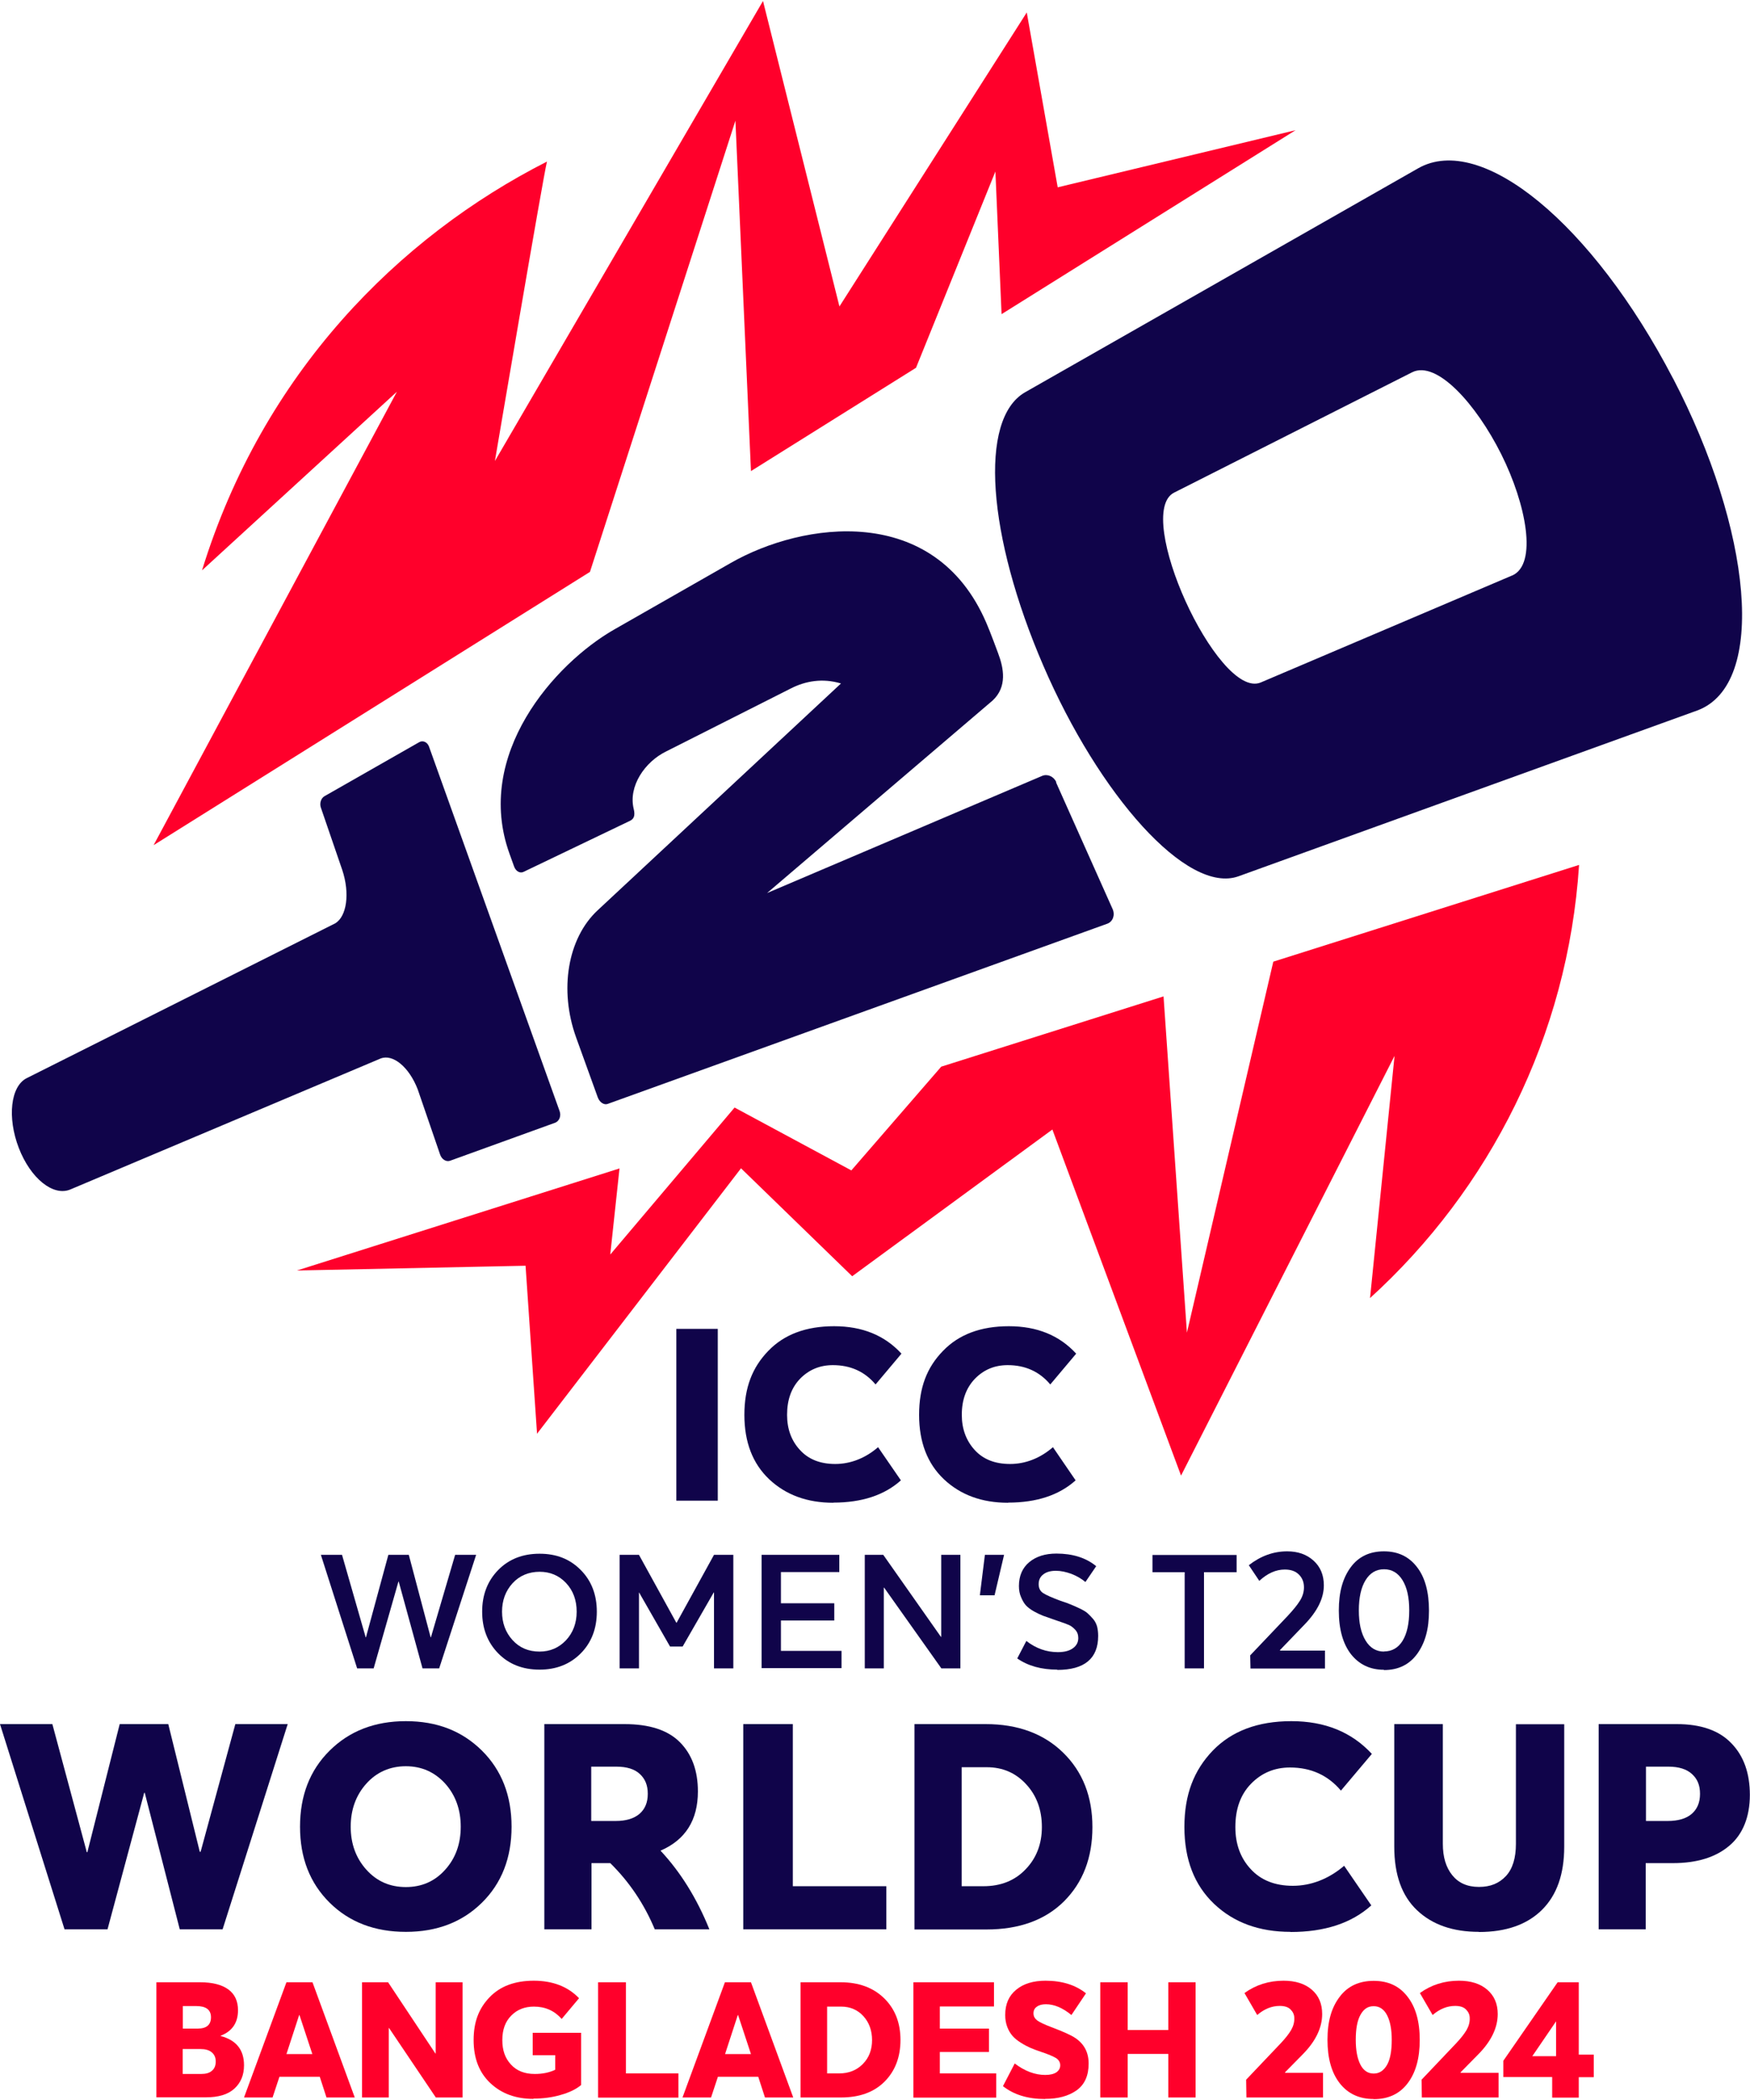 <?xml version="1.0" encoding="UTF-8"?> <svg xmlns="http://www.w3.org/2000/svg" id="katman_1" data-name="katman 1" version="1.1" viewBox="0 0 125 150"><defs><style> .cls-1 { fill: #ff002b; } .cls-1, .cls-2 { stroke-width: 0px; } .cls-2 { fill: #10044a; } </style></defs><g id="surface1"><path class="cls-2" d="M75.45,55.87c-.18-.41-.63-.61-1.01-.45l-19.65,8.37,16.12-13.76c1.04-.98.79-2.3.38-3.38,0,0-.55-1.5-.83-2.14-3.69-8.62-13.12-7.24-18.26-4.3l-8.32,4.75c-4.27,2.44-10.05,8.95-7.48,16.04l.32.89c.12.34.42.51.67.39l7.61-3.65c.27-.13.39-.36.26-.87-.38-1.6.79-3.34,2.33-4.09l8.91-4.5c1.02-.52,2.25-.75,3.57-.35l-17.39,16.21c-2.14,2-2.75,5.68-1.53,9.07l1.55,4.29c.13.35.45.56.71.46l35.68-12.87c.39-.14.57-.6.39-1.03l-4.05-9.07Z"></path><path class="cls-2" d="M30.64,53.32c-.12-.32-.44-.46-.71-.3l-6.75,3.85c-.25.14-.37.51-.26.82l1.53,4.46c.55,1.66.32,3.3-.5,3.8L1.91,77.01c-1.16.58-1.4,2.82-.57,4.98.84,2.18,2.46,3.49,3.69,2.97l22.15-9.35c.88-.35,2.04.6,2.66,2.21l1.6,4.66c.12.34.44.53.71.43l7.49-2.71c.31-.11.46-.49.33-.84l-9.33-26.04Z"></path><path class="cls-2" d="M119.5,27.03c-5.74-11.03-13.68-17.58-18.2-15.01l-28.08,16c-3.34,1.92-2.68,10.3,1.3,19.52,3.97,9.22,10.27,16.38,13.95,15.05l32.76-11.84c5.05-1.87,3.87-12.97-1.72-23.71ZM108,41.11l-17.95,7.64c-1.54.64-3.86-2.48-5.37-5.81s-2.28-7-.82-7.75l17.01-8.6c1.75-.87,4.57,2.27,6.36,5.85,1.79,3.58,2.61,7.87.78,8.67Z"></path><path class="cls-1" d="M10.96,60.39L28.35,27.98l-13.92,12.76c4.34-14.09,14.05-23.82,24.64-29.2-.25.93-3.72,21.39-3.72,21.39L54.5.07l5.46,21.82L73.34.89l2.21,12.49,16.99-4.08-21,13.14-.44-10.19-5.67,14.02-11.79,7.38-1.11-25.03-10.39,32.23-31.17,19.52Z"></path><path class="cls-2" d="M48.31,107.19v-12.27h2.96v12.27h-2.96Z"></path><path class="cls-2" d="M59.52,107.34c-1.87,0-3.39-.56-4.58-1.68-1.18-1.12-1.77-2.65-1.77-4.6s.57-3.39,1.7-4.56c1.13-1.18,2.7-1.77,4.71-1.77s3.61.65,4.81,1.96l-1.85,2.2c-.77-.92-1.79-1.38-3.05-1.38-.92,0-1.7.32-2.33.96-.63.65-.94,1.51-.94,2.59,0,1,.3,1.84.92,2.51.61.67,1.45,1,2.52,1s2.14-.4,3.06-1.2l1.63,2.37c-1.18,1.06-2.79,1.59-4.83,1.59Z"></path><path class="cls-2" d="M72,107.34c-1.87,0-3.39-.56-4.58-1.68-1.18-1.12-1.77-2.65-1.77-4.6s.56-3.39,1.7-4.56c1.13-1.18,2.7-1.77,4.71-1.77s3.61.65,4.81,1.96l-1.85,2.2c-.77-.92-1.79-1.38-3.04-1.38-.93,0-1.7.32-2.33.96-.63.65-.95,1.51-.95,2.59,0,1,.31,1.84.92,2.51.61.67,1.45,1,2.53,1s2.14-.4,3.06-1.2l1.62,2.37c-1.18,1.06-2.79,1.59-4.82,1.59Z"></path><path class="cls-2" d="M4.61,137.81l-4.61-14.66h3.74l2.46,9.15h.04l2.31-9.15h3.47l2.25,9.12h.06l2.48-9.12h3.74l-4.65,14.66h-3.06l-2.5-9.75h-.04l-2.62,9.75h-3.08Z"></path><path class="cls-2" d="M28.99,137.99c-2.23,0-4.05-.7-5.45-2.09-1.41-1.4-2.11-3.2-2.11-5.42s.7-4.03,2.11-5.43,3.22-2.11,5.45-2.11,4.01.7,5.43,2.1c1.41,1.4,2.12,3.21,2.12,5.44s-.71,4.04-2.12,5.43c-1.41,1.39-3.22,2.08-5.43,2.08ZM28.99,134.79c1.13,0,2.07-.41,2.81-1.24.74-.82,1.11-1.85,1.11-3.07s-.37-2.25-1.11-3.08c-.75-.82-1.68-1.24-2.81-1.24s-2.09.42-2.83,1.25c-.74.83-1.11,1.86-1.11,3.07s.37,2.23,1.11,3.06c.75.84,1.69,1.25,2.83,1.25Z"></path><path class="cls-2" d="M50.67,137.81h-3.9c-.76-1.82-1.82-3.39-3.18-4.73h-1.34v4.73h-3.37v-14.66h5.72c1.79,0,3.11.43,3.97,1.3s1.28,2.04,1.28,3.51c0,2.05-.89,3.46-2.67,4.23,1.42,1.52,2.59,3.39,3.49,5.62ZM43.97,130.07c.75,0,1.31-.17,1.71-.51.39-.34.59-.81.59-1.43s-.19-1.06-.56-1.41-.93-.53-1.68-.53h-1.8v3.88h1.73Z"></path><path class="cls-2" d="M53.09,137.81v-14.66h3.54v11.58h6.68v3.08h-10.21Z"></path><path class="cls-2" d="M65.32,137.81v-14.66h5.08c2.3,0,4.15.68,5.54,2.04s2.09,3.13,2.09,5.32-.68,3.95-2.03,5.3c-1.35,1.34-3.2,2.01-5.54,2.01h-5.14ZM68.69,134.73h1.55c1.24,0,2.25-.4,3.02-1.21.77-.8,1.16-1.81,1.16-3.02s-.37-2.24-1.12-3.05c-.74-.81-1.68-1.22-2.81-1.22h-1.8v8.5Z"></path><path class="cls-2" d="M92.18,137.99c-2.23,0-4.05-.66-5.46-2-1.41-1.34-2.12-3.17-2.12-5.49s.68-4.05,2.02-5.45c1.35-1.4,3.22-2.11,5.62-2.11s4.31.78,5.75,2.34l-2.21,2.62c-.93-1.1-2.14-1.65-3.64-1.65-1.1,0-2.03.39-2.78,1.16s-1.12,1.8-1.12,3.1c0,1.2.36,2.2,1.09,2.99.73.8,1.74,1.2,3.02,1.2s2.55-.48,3.66-1.43l1.94,2.83c-1.41,1.27-3.33,1.9-5.77,1.9Z"></path><path class="cls-2" d="M105.64,137.99c-1.86,0-3.33-.51-4.42-1.54-1.09-1.03-1.63-2.54-1.63-4.55v-8.75h3.47v8.55c0,.94.22,1.68.67,2.24.45.56,1.08.84,1.91.84s1.44-.26,1.92-.77.72-1.29.72-2.3v-8.55h3.45v8.75c0,1.96-.53,3.46-1.59,4.51-1.06,1.05-2.56,1.58-4.5,1.58Z"></path><path class="cls-2" d="M114.19,137.81v-14.66h5.58c1.73,0,3.04.46,3.91,1.38.88.91,1.31,2.14,1.31,3.68s-.49,2.81-1.47,3.63c-.98.83-2.32,1.24-4.03,1.24h-1.94v4.73h-3.37ZM117.56,130.07h1.55c.76,0,1.34-.17,1.73-.51.39-.34.59-.81.59-1.43s-.19-1.06-.57-1.41-.94-.53-1.68-.53h-1.61v3.88Z"></path><path class="cls-1" d="M112.79,61.79c-.8,12.24-6.4,23.17-14.93,30.93l1.75-17.3-15.25,29.98-9.19-24.72-14.3,10.48-7.94-7.71-14.57,18.96-.82-12-16.33.34,23.04-7.29-.66,6.15,8.88-10.5,8.34,4.49,6.42-7.41,15.88-5.02,1.67,24.02,6.17-26.5,21.84-6.91Z"></path><path class="cls-2" d="M44.26,119.17v-8.11h1.38l2.67,4.85h.02l2.67-4.85h1.38v8.11h-1.38v-5.42h-.02l-2.22,3.86h-.9l-2.21-3.86h-.01v5.42h-1.38Z"></path><path class="cls-2" d="M54.4,119.17v-8.11h5.55v1.23h-4.17v2.23h3.81v1.23h-3.81v2.17h4.33v1.23h-5.71Z"></path><path class="cls-2" d="M61.77,119.17v-8.11h1.32l4.12,5.86h.02v-5.86h1.37v8.11h-1.36l-4.09-5.77h-.02v5.77h-1.37Z"></path><path class="cls-2" d="M69.99,113.95l.36-2.89h1.37l-.68,2.89h-1.04Z"></path><path class="cls-2" d="M75.53,119.26c-1.15,0-2.11-.27-2.87-.8l.65-1.25c.68.53,1.43.8,2.25.8.46,0,.82-.09,1.08-.28s.38-.43.38-.73c0-.23-.07-.43-.22-.59s-.29-.27-.45-.34c-.16-.07-.46-.18-.91-.33-.1-.04-.17-.06-.23-.08-.31-.11-.55-.19-.71-.25-.16-.06-.37-.16-.63-.3-.25-.14-.45-.29-.58-.43s-.25-.34-.35-.58c-.11-.24-.16-.51-.16-.81,0-.73.25-1.3.74-1.71.5-.41,1.14-.61,1.94-.61,1.16,0,2.11.3,2.84.9l-.77,1.13c-.28-.23-.61-.43-1-.58-.39-.14-.75-.22-1.11-.22-.37,0-.67.08-.89.25-.23.17-.34.4-.34.71,0,.28.11.5.33.64.22.14.63.32,1.22.54.34.11.59.2.75.27.17.07.38.16.63.28.25.12.44.23.56.34.12.11.25.24.39.4s.23.34.29.54c.05.2.08.42.08.68,0,1.62-.98,2.43-2.93,2.43Z"></path><path class="cls-2" d="M84.62,119.17v-6.87h-2.3v-1.23h6.01v1.23h-2.33v6.87h-1.38Z"></path><path class="cls-2" d="M89.32,119.17l-.02-.93,2.67-2.81c.39-.42.69-.78.88-1.09.19-.3.29-.62.29-.96,0-.37-.12-.67-.36-.91s-.57-.36-1.01-.36c-.63,0-1.24.27-1.82.81l-.75-1.12c.85-.66,1.76-.99,2.74-.99.77,0,1.39.22,1.88.66.49.44.74,1.03.74,1.77,0,.92-.46,1.85-1.38,2.8l-1.75,1.82v.04h3.21v1.28h-5.32Z"></path><path class="cls-2" d="M98.86,119.27c-.99,0-1.77-.37-2.36-1.11-.58-.75-.87-1.79-.87-3.12s.28-2.31.84-3.08c.56-.77,1.36-1.15,2.38-1.15s1.79.38,2.36,1.12c.58.74.86,1.79.86,3.12s-.28,2.3-.84,3.08c-.56.77-1.35,1.16-2.38,1.16ZM98.86,117.96c.57,0,1.02-.26,1.33-.77s.47-1.23.47-2.16-.16-1.64-.48-2.16c-.32-.52-.76-.78-1.32-.78s-1,.26-1.32.78c-.32.52-.48,1.24-.48,2.16s.16,1.62.48,2.15.76.79,1.32.79Z"></path><path class="cls-2" d="M25.51,119.17l-2.59-8.11h1.51l1.69,5.89h.02l1.6-5.89h1.46l1.56,5.89h.02l1.73-5.89h1.5l-2.64,8.11h-1.19l-1.7-6.2h-.02l-1.77,6.2h-1.18Z"></path><path class="cls-2" d="M38.54,119.26c-1.21,0-2.2-.39-2.96-1.17-.76-.78-1.14-1.77-1.14-2.97s.38-2.19,1.14-2.97c.76-.78,1.75-1.17,2.96-1.17s2.16.38,2.93,1.15c.77.77,1.16,1.77,1.16,2.99s-.39,2.22-1.16,2.99c-.77.77-1.75,1.15-2.93,1.15ZM38.54,117.97c.75,0,1.38-.27,1.89-.81.5-.54.76-1.22.76-2.04s-.25-1.51-.76-2.05c-.51-.54-1.14-.8-1.89-.8s-1.43.27-1.93.82c-.5.55-.75,1.23-.75,2.03s.25,1.48.75,2.03c.5.55,1.14.82,1.93.82Z"></path><path class="cls-1" d="M89.03,149.82l-.02-1.27,2.46-2.59c.34-.36.59-.68.75-.95.16-.28.24-.56.23-.86,0-.25-.1-.45-.27-.62s-.43-.25-.77-.25c-.56,0-1.1.21-1.61.65l-.91-1.57c.82-.59,1.75-.88,2.79-.88.85,0,1.52.21,2.02.64.5.43.74,1.01.74,1.74,0,.96-.45,1.92-1.36,2.85l-1.29,1.31v.04h2.71v1.76h-5.48Z"></path><path class="cls-1" d="M98.12,149.93c-1.03,0-1.84-.38-2.42-1.12-.59-.75-.88-1.79-.88-3.11s.29-2.31.87-3.07c.58-.77,1.39-1.14,2.43-1.14s1.83.37,2.41,1.12c.59.75.88,1.78.88,3.1s-.29,2.34-.86,3.09c-.57.76-1.38,1.14-2.43,1.14ZM98.12,148.11c.4,0,.71-.2.95-.61.23-.4.34-1,.34-1.8,0-.73-.11-1.32-.33-1.75-.22-.43-.54-.65-.96-.65s-.71.2-.94.61c-.23.41-.34,1-.34,1.79,0,.75.11,1.33.33,1.77.22.43.54.64.95.64Z"></path><path class="cls-1" d="M101.56,149.82l-.02-1.27,2.46-2.59c.34-.36.59-.68.75-.95.16-.28.24-.56.23-.86,0-.25-.1-.45-.27-.62s-.43-.25-.77-.25c-.56,0-1.1.21-1.61.65l-.91-1.57c.82-.59,1.75-.88,2.79-.88.85,0,1.52.21,2.02.64.5.43.75,1.01.75,1.74,0,.96-.45,1.92-1.36,2.85l-1.29,1.31v.04h2.71v1.76h-5.47Z"></path><path class="cls-1" d="M110.87,149.82v-1.46h-3.49v-1.16l3.88-5.61h1.51v5.17h1.07v1.61h-1.07v1.46h-1.89ZM109.45,146.87h1.7v-2.49l-1.7,2.49Z"></path><path class="cls-1" d="M11.17,149.82v-8.23h3.12c.9,0,1.57.18,2.03.52s.68.84.68,1.48c0,.89-.41,1.5-1.24,1.82v.02c1.11.29,1.67.98,1.67,2.09,0,.7-.23,1.25-.69,1.67s-1.14.62-2.03.62h-3.54ZM13.06,144.9h1.06c.63,0,.95-.27.95-.81s-.36-.8-1.06-.8h-.95v1.61ZM13.06,148.14h1.32c.32,0,.58-.07.76-.23.18-.15.27-.37.27-.66s-.1-.5-.29-.66c-.19-.16-.46-.23-.82-.23h-1.25v1.77Z"></path><path class="cls-1" d="M17.43,149.82l3.03-8.23h1.86l3.02,8.23h-2.02l-.48-1.48h-2.88l-.49,1.48h-2.03ZM20.46,146.72h1.85l-.92-2.79h-.02l-.91,2.79Z"></path><path class="cls-1" d="M25.86,149.82v-8.23h1.86l3.38,5.09h.02v-5.09h1.92v8.23h-1.91l-3.34-4.96h-.02v4.96h-1.9Z"></path><path class="cls-1" d="M38.1,149.92c-1.25,0-2.27-.37-3.07-1.12s-1.2-1.77-1.2-3.08.38-2.27,1.14-3.06c.76-.79,1.81-1.18,3.16-1.18s2.44.42,3.23,1.25l-1.24,1.48c-.52-.59-1.18-.88-1.98-.88-.66,0-1.2.21-1.62.64-.43.43-.64,1.01-.64,1.75s.2,1.29.61,1.74.97.68,1.71.68c.55,0,1.04-.1,1.46-.3v-1.04h-1.61v-1.6h3.46v3.73c-.36.3-.85.54-1.47.71-.61.18-1.26.26-1.93.26Z"></path><path class="cls-1" d="M42.72,149.82v-8.23h1.99v6.51h3.75v1.73h-5.73Z"></path><path class="cls-1" d="M48.75,149.82l3.03-8.23h1.86l3.02,8.23h-2.02l-.48-1.48h-2.88l-.49,1.48h-2.03ZM51.79,146.72h1.85l-.92-2.79h-.02l-.91,2.79Z"></path><path class="cls-1" d="M57.18,149.82v-8.23h2.86c1.29,0,2.33.38,3.11,1.14s1.17,1.76,1.17,2.98-.38,2.22-1.14,2.98-1.8,1.13-3.11,1.13h-2.89ZM59.07,148.1h.87c.7,0,1.26-.23,1.7-.68s.65-1.02.65-1.7-.21-1.26-.62-1.71-.95-.68-1.58-.68h-1.01v4.78Z"></path><path class="cls-1" d="M65.24,149.82v-8.23h5.76v1.73h-3.87v1.58h3.51v1.67h-3.51v1.53h4.03v1.73h-5.92Z"></path><path class="cls-1" d="M74.65,149.93c-1.22,0-2.23-.3-3.01-.92l.84-1.62c.72.55,1.45.82,2.18.82.36,0,.62-.07.8-.19.18-.13.27-.29.27-.5,0-.21-.1-.38-.29-.51-.2-.12-.56-.28-1.11-.46-.29-.1-.54-.19-.74-.28-.2-.09-.42-.2-.67-.36-.24-.15-.44-.31-.59-.48-.15-.17-.28-.38-.38-.64-.1-.26-.15-.55-.15-.86,0-.78.26-1.38.79-1.81.52-.43,1.22-.64,2.09-.64,1.18,0,2.14.3,2.89.9l-1.04,1.55c-.62-.51-1.23-.77-1.82-.77-.26,0-.48.05-.64.17-.17.11-.25.27-.25.48s.09.37.27.51c.18.13.52.29,1.02.48.85.32,1.42.58,1.71.78.63.43.94,1.03.94,1.82,0,.87-.29,1.5-.86,1.91-.58.41-1.33.61-2.25.61Z"></path><path class="cls-1" d="M78.59,149.82v-8.23h1.96v3.41h2.9v-3.41h1.95v8.23h-1.95v-3.11h-2.9v3.11h-1.96Z"></path></g></svg> 